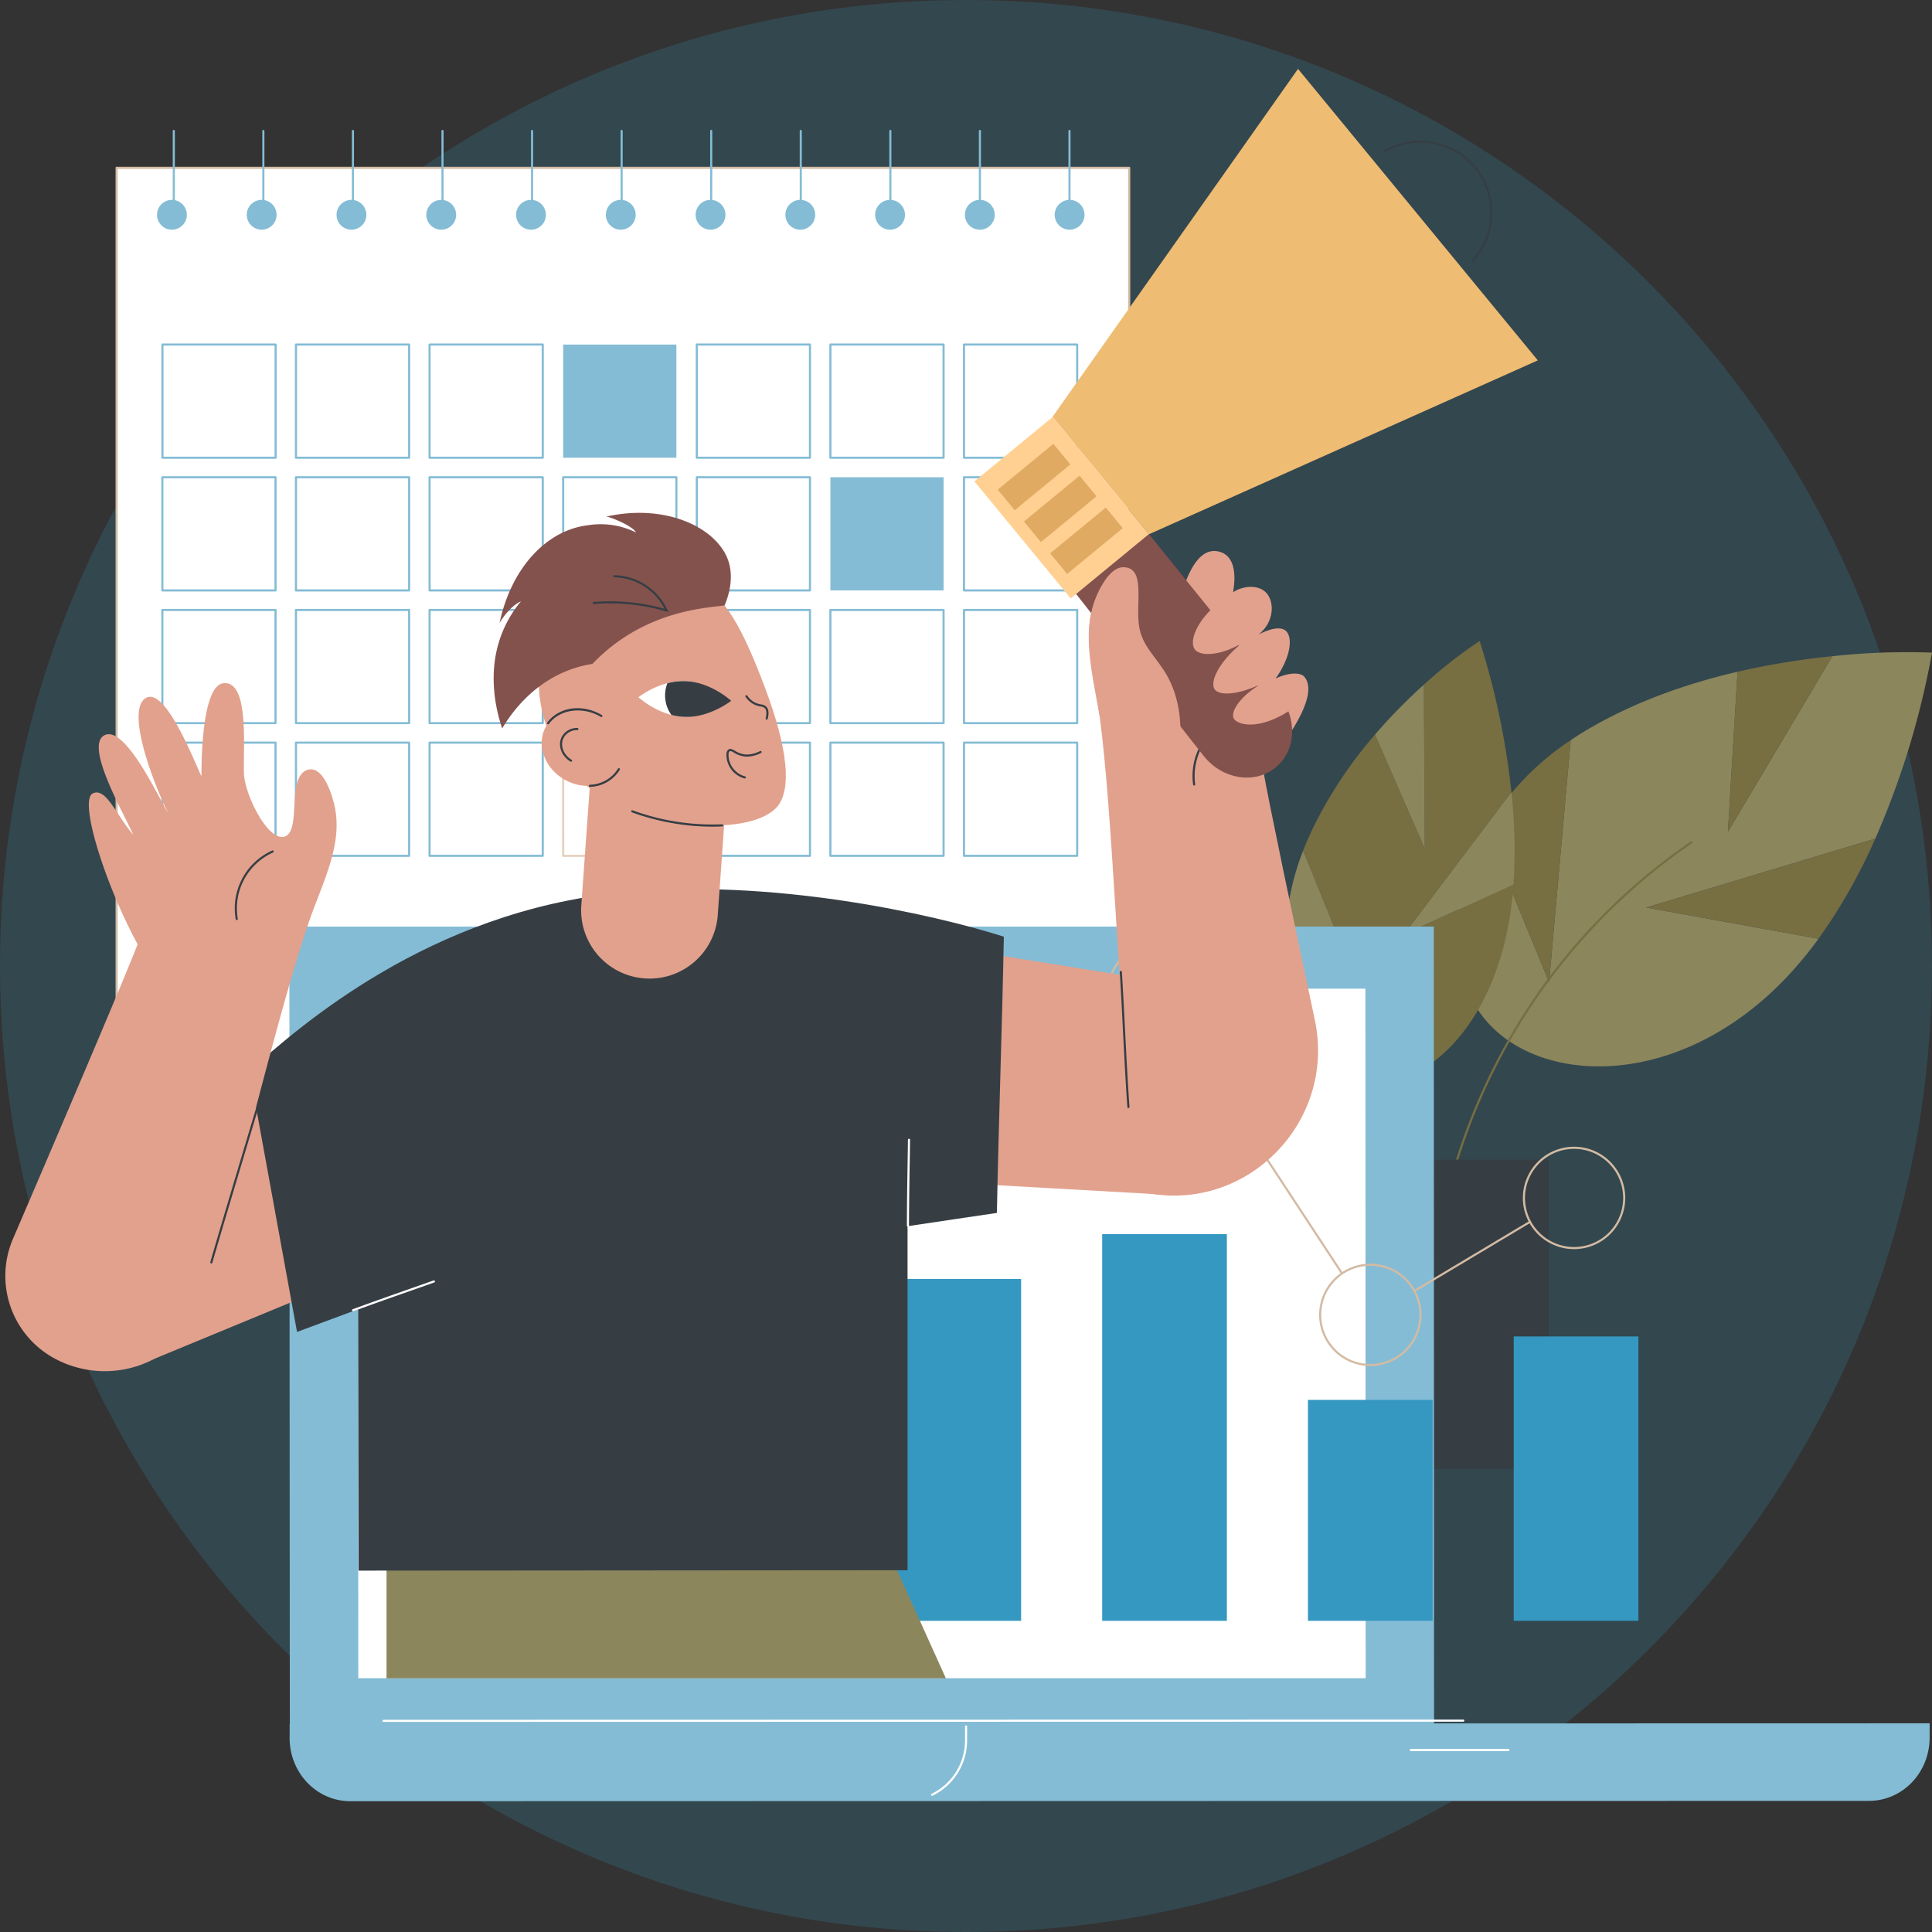 <svg id="Group_413" data-name="Group 413" xmlns="http://www.w3.org/2000/svg" xmlns:xlink="http://www.w3.org/1999/xlink" width="520" height="520" viewBox="0 0 520 520">
  <rect x="0" y="0" width="520" height="520" fill="#333333" stroke="none"/>
  <defs>
    <clipPath id="clip-path">
      <rect id="Rectangle_79" data-name="Rectangle 79" width="520" height="520" transform="translate(0)" fill="none"/>
    </clipPath>
  </defs>
  <g id="Group_412" data-name="Group 412" transform="translate(0)" clip-path="url(#clip-path)">
    <path id="Path_620" data-name="Path 620" d="M520,260c0,143.594-116.406,260-260,260S0,403.594,0,260,116.406,0,260,0,520,116.406,520,260" transform="translate(0)" fill="#3598c1" opacity="0.201"/>
    <path id="Path_621" data-name="Path 621" d="M1477.129,694.867l-46.359-8.416,61.649-18.544a222.952,222.952,0,0,0,15.263-50.065,188.5,188.5,0,0,0-26.815.967l-28.109,47.259L1455.335,623c-13.075,3.039-27,7.786-39.739,15.181q-2.688,1.56-5.158,3.235l-5.819,65.138-16.947-41.27c-10.914,18.8-10.11,39.29-.389,51.16,14.91,18.207,53.231,19.312,82.308-12.33a105.051,105.051,0,0,0,7.539-9.244" transform="translate(-987.681 -442.193)" fill="#8b865c"/>
    <path id="Path_622" data-name="Path 622" d="M1664.818,621.551a203.95,203.95,0,0,0-25.531,4.188l-2.578,43.07Z" transform="translate(-1171.634 -444.935)" fill="#776e42"/>
    <path id="Path_623" data-name="Path 623" d="M1430.425,701.1a73.7,73.7,0,0,0-22.767,23.867l16.948,41.27Z" transform="translate(-1007.668 -501.88)" fill="#776e42"/>
    <path id="Path_624" data-name="Path 624" d="M1605.69,821.3a148.6,148.6,0,0,0,15.289-26.96l-61.649,18.544Z" transform="translate(-1116.242 -568.626)" fill="#776e42"/>
    <path id="Path_625" data-name="Path 625" d="M1360.022,906.814a.275.275,0,0,1-.043,0,.284.284,0,0,1-.238-.324,163.966,163.966,0,0,1,26.557-67.365,161.912,161.912,0,0,1,42.1-42.1.284.284,0,0,1,.322.469,161.347,161.347,0,0,0-41.956,41.956,163.4,163.4,0,0,0-26.465,67.13.284.284,0,0,1-.281.241" transform="translate(-973.364 -570.507)" fill="#776e42"/>
    <path id="Path_626" data-name="Path 626" d="M1278.877,672.631l-29.441,13.421,28.882-38.257a207.568,207.568,0,0,0-8.552-40.684,125.737,125.737,0,0,0-15.014,11.768l.231,44.078-13.4-30.63a115.6,115.6,0,0,0-17.5,26.876q-1,2.184-1.835,4.356l19.162,47.119-23.951-21.309c.246,17.425,7.781,31.155,17.443,35.276,14.821,6.322,37.136-8.788,42.852-42.547.528-3.116.892-6.284,1.123-9.466" transform="translate(-871.514 -434.598)" fill="#776e42"/>
    <path id="Path_627" data-name="Path 627" d="M1315.534,648.524a146.344,146.344,0,0,0-13.166,13.447l13.4,30.631Z" transform="translate(-932.296 -464.244)" fill="#8b865c"/>
    <path id="Path_628" data-name="Path 628" d="M1222.233,805.76a69.118,69.118,0,0,0-4.789,25.81l23.951,21.31Z" transform="translate(-871.499 -576.801)" fill="#8b865c"/>
    <path id="Path_629" data-name="Path 629" d="M1359.437,775.123a142.643,142.643,0,0,0-.558-24.836L1330,788.544Z" transform="translate(-952.074 -537.091)" fill="#8b865c"/>
    <path id="Path_630" data-name="Path 630" d="M1306.413,927.928a.284.284,0,0,1-.269-.192,155.086,155.086,0,0,1-8.062-57.242,151.228,151.228,0,0,1,9.561-46.34.284.284,0,0,1,.532.2,150.651,150.651,0,0,0-9.525,46.166,154.524,154.524,0,0,0,8.032,57.03.284.284,0,0,1-.177.361.281.281,0,0,1-.092.015" transform="translate(-929.102 -589.837)" fill="#776e42"/>
    <rect id="Rectangle_67" data-name="Rectangle 67" width="75.653" height="83.26" transform="translate(341.22 312.097)" fill="#363e44"/>
    <rect id="Rectangle_68" data-name="Rectangle 68" width="272.542" height="270.93" transform="translate(31.386 45.172)" fill="#fff"/>
    <path id="Path_631" data-name="Path 631" d="M382.282,429.469H109.74a.284.284,0,0,1-.284-.284V158.254a.284.284,0,0,1,.284-.284H382.282a.284.284,0,0,1,.284.284v270.93a.284.284,0,0,1-.284.284M110.024,428.9H382V158.538H110.024Z" transform="translate(-78.354 -113.082)" fill="#d3bba3"/>
    <path id="Path_632" data-name="Path 632" d="M942.861,356.4H912.4a.284.284,0,0,1-.284-.284V325.653a.284.284,0,0,1,.284-.284h30.461a.284.284,0,0,1,.284.284v30.461a.284.284,0,0,1-.284.284m-30.177-.568h29.893V325.937H912.684Z" transform="translate(-652.935 -232.914)" fill="#84bcd5"/>
    <path id="Path_633" data-name="Path 633" d="M816.306,356.4H785.844a.284.284,0,0,1-.284-.284V325.653a.284.284,0,0,1,.284-.284h30.461a.284.284,0,0,1,.284.284v30.461a.284.284,0,0,1-.284.284m-30.177-.568h29.893V325.937H786.128Z" transform="translate(-562.341 -232.914)" fill="#84bcd5"/>
    <path id="Path_634" data-name="Path 634" d="M689.751,356.4H659.29a.284.284,0,0,1-.284-.284V325.653a.284.284,0,0,1,.284-.284h30.461a.284.284,0,0,1,.284.284v30.461a.284.284,0,0,1-.284.284m-30.177-.568h29.893V325.937H659.574Z" transform="translate(-471.747 -232.914)" fill="#84bcd5"/>
    <rect id="Rectangle_69" data-name="Rectangle 69" width="30.461" height="30.461" transform="translate(151.582 92.738)" fill="#84bcd5"/>
    <path id="Path_635" data-name="Path 635" d="M436.641,356.4H406.18a.284.284,0,0,1-.284-.284V325.653a.284.284,0,0,1,.284-.284h30.461a.284.284,0,0,1,.284.284v30.461a.284.284,0,0,1-.284.284m-30.177-.568h29.893V325.937H406.464Z" transform="translate(-290.559 -232.914)" fill="#84bcd5"/>
    <path id="Path_636" data-name="Path 636" d="M310.085,356.4H279.624a.284.284,0,0,1-.284-.284V325.653a.284.284,0,0,1,.284-.284h30.461a.284.284,0,0,1,.284.284v30.461a.284.284,0,0,1-.284.284m-30.177-.568H309.8V325.937H279.908Z" transform="translate(-199.965 -232.914)" fill="#84bcd5"/>
    <path id="Path_637" data-name="Path 637" d="M183.61,356.4H153.149a.284.284,0,0,1-.284-.284V325.653a.284.284,0,0,1,.284-.284H183.61a.284.284,0,0,1,.284.284v30.461a.284.284,0,0,1-.284.284m-30.177-.568h29.893V325.937H153.433Z" transform="translate(-109.428 -232.914)" fill="#84bcd5"/>
    <path id="Path_638" data-name="Path 638" d="M942.861,482.088H912.4a.284.284,0,0,1-.284-.284V451.343a.284.284,0,0,1,.284-.284h30.461a.284.284,0,0,1,.284.284V481.8a.284.284,0,0,1-.284.284m-30.177-.568h29.893V451.627H912.684Z" transform="translate(-652.935 -322.889)" fill="#84bcd5"/>
    <rect id="Rectangle_70" data-name="Rectangle 70" width="30.461" height="30.461" transform="translate(223.504 128.454)" fill="#84bcd5"/>
    <path id="Path_639" data-name="Path 639" d="M689.751,482.088H659.29a.284.284,0,0,1-.284-.284V451.343a.284.284,0,0,1,.284-.284h30.461a.284.284,0,0,1,.284.284V481.8a.284.284,0,0,1-.284.284m-30.177-.568h29.893V451.627H659.574Z" transform="translate(-471.747 -322.889)" fill="#84bcd5"/>
    <path id="Path_640" data-name="Path 640" d="M563.2,482.088H532.734a.284.284,0,0,1-.284-.284V451.343a.284.284,0,0,1,.284-.284H563.2a.284.284,0,0,1,.284.284V481.8a.284.284,0,0,1-.284.284m-30.177-.568h29.893V451.627H533.018Z" transform="translate(-381.153 -322.889)" fill="#84bcd5"/>
    <path id="Path_641" data-name="Path 641" d="M436.641,482.088H406.18a.284.284,0,0,1-.284-.284V451.343a.284.284,0,0,1,.284-.284h30.461a.284.284,0,0,1,.284.284V481.8a.284.284,0,0,1-.284.284m-30.177-.568h29.893V451.627H406.464Z" transform="translate(-290.559 -322.889)" fill="#84bcd5"/>
    <path id="Path_642" data-name="Path 642" d="M310.085,482.088H279.624a.284.284,0,0,1-.284-.284V451.343a.284.284,0,0,1,.284-.284h30.461a.284.284,0,0,1,.284.284V481.8a.284.284,0,0,1-.284.284m-30.177-.568H309.8V451.627H279.908Z" transform="translate(-199.965 -322.889)" fill="#84bcd5"/>
    <path id="Path_643" data-name="Path 643" d="M183.53,482.088H153.069a.284.284,0,0,1-.284-.284V451.343a.284.284,0,0,1,.284-.284H183.53a.284.284,0,0,1,.284.284V481.8a.284.284,0,0,1-.284.284m-30.177-.568h29.893V451.627H153.353Z" transform="translate(-109.371 -322.889)" fill="#84bcd5"/>
    <path id="Path_644" data-name="Path 644" d="M942.861,607.779H912.4a.284.284,0,0,1-.284-.284V577.034a.284.284,0,0,1,.284-.284h30.461a.284.284,0,0,1,.284.284V607.5a.284.284,0,0,1-.284.284m-30.177-.568h29.893V577.318H912.684Z" transform="translate(-652.935 -412.865)" fill="#84bcd5"/>
    <path id="Path_645" data-name="Path 645" d="M816.306,607.779H785.844a.284.284,0,0,1-.284-.284V577.034a.284.284,0,0,1,.284-.284h30.461a.284.284,0,0,1,.284.284V607.5a.284.284,0,0,1-.284.284m-30.177-.568h29.893V577.318H786.128Z" transform="translate(-562.341 -412.865)" fill="#84bcd5"/>
    <path id="Path_646" data-name="Path 646" d="M689.751,607.779H659.29a.284.284,0,0,1-.284-.284V577.034a.284.284,0,0,1,.284-.284h30.461a.284.284,0,0,1,.284.284V607.5a.284.284,0,0,1-.284.284m-30.177-.568h29.893V577.318H659.574Z" transform="translate(-471.747 -412.865)" fill="#84bcd5"/>
    <path id="Path_647" data-name="Path 647" d="M563.2,607.779H532.734a.284.284,0,0,1-.284-.284V577.034a.284.284,0,0,1,.284-.284H563.2a.284.284,0,0,1,.284.284V607.5a.284.284,0,0,1-.284.284m-30.177-.568h29.893V577.318H533.018Z" transform="translate(-381.153 -412.865)" fill="#e6d0be"/>
    <path id="Path_648" data-name="Path 648" d="M436.641,607.779H406.18a.284.284,0,0,1-.284-.284V577.034a.284.284,0,0,1,.284-.284h30.461a.284.284,0,0,1,.284.284V607.5a.284.284,0,0,1-.284.284m-30.177-.568h29.893V577.318H406.464Z" transform="translate(-290.559 -412.865)" fill="#84bcd5"/>
    <path id="Path_649" data-name="Path 649" d="M310.085,607.779H279.624a.284.284,0,0,1-.284-.284V577.034a.284.284,0,0,1,.284-.284h30.461a.284.284,0,0,1,.284.284V607.5a.284.284,0,0,1-.284.284m-30.177-.568H309.8V577.318H279.908Z" transform="translate(-199.965 -412.865)" fill="#84bcd5"/>
    <path id="Path_650" data-name="Path 650" d="M183.53,607.779H153.069a.284.284,0,0,1-.284-.284V577.034a.284.284,0,0,1,.284-.284H183.53a.284.284,0,0,1,.284.284V607.5a.284.284,0,0,1-.284.284m-30.177-.568h29.893V577.318H153.353Z" transform="translate(-109.371 -412.865)" fill="#84bcd5"/>
    <path id="Path_651" data-name="Path 651" d="M942.861,733.47H912.4a.284.284,0,0,1-.284-.284V702.725a.284.284,0,0,1,.284-.284h30.461a.284.284,0,0,1,.284.284v30.461a.284.284,0,0,1-.284.284m-30.177-.568h29.893V703.009H912.684Z" transform="translate(-652.935 -502.84)" fill="#84bcd5"/>
    <path id="Path_652" data-name="Path 652" d="M816.306,733.47H785.844a.284.284,0,0,1-.284-.284V702.725a.284.284,0,0,1,.284-.284h30.461a.284.284,0,0,1,.284.284v30.461a.284.284,0,0,1-.284.284m-30.177-.568h29.893V703.009H786.128Z" transform="translate(-562.341 -502.84)" fill="#84bcd5"/>
    <path id="Path_653" data-name="Path 653" d="M689.751,733.47H659.29a.284.284,0,0,1-.284-.284V702.725a.284.284,0,0,1,.284-.284h30.461a.284.284,0,0,1,.284.284v30.461a.284.284,0,0,1-.284.284m-30.177-.568h29.893V703.009H659.574Z" transform="translate(-471.747 -502.84)" fill="#84bcd5"/>
    <path id="Path_654" data-name="Path 654" d="M563.2,733.47H532.734a.284.284,0,0,1-.284-.284V702.725a.284.284,0,0,1,.284-.284H563.2a.284.284,0,0,1,.284.284v30.461a.284.284,0,0,1-.284.284m-30.177-.568h29.893V703.009H533.018Z" transform="translate(-381.153 -502.84)" fill="#e6d0be"/>
    <path id="Path_655" data-name="Path 655" d="M436.641,733.47H406.18a.284.284,0,0,1-.284-.284V702.725a.284.284,0,0,1,.284-.284h30.461a.284.284,0,0,1,.284.284v30.461a.284.284,0,0,1-.284.284m-30.177-.568h29.893V703.009H406.464Z" transform="translate(-290.559 -502.84)" fill="#84bcd5"/>
    <path id="Path_656" data-name="Path 656" d="M310.085,733.47H279.624a.284.284,0,0,1-.284-.284V702.725a.284.284,0,0,1,.284-.284h30.461a.284.284,0,0,1,.284.284v30.461a.284.284,0,0,1-.284.284m-30.177-.568H309.8V703.009H279.908Z" transform="translate(-199.965 -502.84)" fill="#84bcd5"/>
    <path id="Path_657" data-name="Path 657" d="M183.53,733.47H153.069a.284.284,0,0,1-.284-.284V702.725a.284.284,0,0,1,.284-.284H183.53a.284.284,0,0,1,.284.284v30.461a.284.284,0,0,1-.284.284m-30.177-.568h29.893V703.009H153.353Z" transform="translate(-109.371 -502.84)" fill="#84bcd5"/>
    <path id="Path_658" data-name="Path 658" d="M1007.034,193.344a4.012,4.012,0,1,1-4.012-4.012,4.012,4.012,0,0,1,4.012,4.012" transform="translate(-715.138 -135.533)" fill="#84bcd5"/>
    <path id="Path_659" data-name="Path 659" d="M922,193.344a4.012,4.012,0,1,1-4.012-4.012A4.012,4.012,0,0,1,922,193.344" transform="translate(-654.27 -135.533)" fill="#84bcd5"/>
    <path id="Path_660" data-name="Path 660" d="M836.977,193.344a4.012,4.012,0,1,1-4.012-4.012,4.012,4.012,0,0,1,4.012,4.012" transform="translate(-593.403 -135.533)" fill="#84bcd5"/>
    <path id="Path_661" data-name="Path 661" d="M751.948,193.344a4.012,4.012,0,1,1-4.012-4.012,4.012,4.012,0,0,1,4.012,4.012" transform="translate(-532.535 -135.533)" fill="#84bcd5"/>
    <path id="Path_662" data-name="Path 662" d="M666.92,193.344a4.012,4.012,0,1,1-4.012-4.012,4.012,4.012,0,0,1,4.012,4.012" transform="translate(-471.668 -135.533)" fill="#84bcd5"/>
    <path id="Path_663" data-name="Path 663" d="M581.891,193.344a4.012,4.012,0,1,1-4.012-4.012,4.012,4.012,0,0,1,4.012,4.012" transform="translate(-410.8 -135.533)" fill="#84bcd5"/>
    <path id="Path_664" data-name="Path 664" d="M496.863,193.344a4.012,4.012,0,1,1-4.012-4.012,4.012,4.012,0,0,1,4.012,4.012" transform="translate(-349.933 -135.533)" fill="#84bcd5"/>
    <path id="Path_665" data-name="Path 665" d="M411.834,193.344a4.012,4.012,0,1,1-4.012-4.012,4.012,4.012,0,0,1,4.012,4.012" transform="translate(-289.065 -135.533)" fill="#84bcd5"/>
    <path id="Path_666" data-name="Path 666" d="M326.806,193.344a4.012,4.012,0,1,1-4.012-4.012,4.012,4.012,0,0,1,4.012,4.012" transform="translate(-228.198 -135.533)" fill="#84bcd5"/>
    <path id="Path_667" data-name="Path 667" d="M241.777,193.344a4.012,4.012,0,1,1-4.012-4.012,4.012,4.012,0,0,1,4.012,4.012" transform="translate(-167.331 -135.533)" fill="#84bcd5"/>
    <path id="Path_668" data-name="Path 668" d="M156.749,193.344a4.012,4.012,0,1,1-4.012-4.012,4.012,4.012,0,0,1,4.012,4.012" transform="translate(-106.464 -135.533)" fill="#84bcd5"/>
    <path id="Path_669" data-name="Path 669" d="M164.622,124.047v0Z" transform="translate(-117.844 -88.799)" fill="#fff"/>
    <path id="Path_670" data-name="Path 670" d="M163.906,145.933a.284.284,0,0,1-.284-.284V123.331a.284.284,0,0,1,.568,0v22.317a.284.284,0,0,1-.284.284" transform="translate(-117.128 -88.083)" fill="#84bcd5"/>
    <path id="Path_671" data-name="Path 671" d="M249.462,124.047v0Z" transform="translate(-178.577 -88.799)" fill="#fff"/>
    <path id="Path_672" data-name="Path 672" d="M248.746,145.933a.284.284,0,0,1-.284-.284V123.331a.284.284,0,1,1,.568,0v22.317a.284.284,0,0,1-.284.284" transform="translate(-177.861 -88.083)" fill="#84bcd5"/>
    <path id="Path_673" data-name="Path 673" d="M334.3,124.047v0Z" transform="translate(-239.309 -88.799)" fill="#fff"/>
    <path id="Path_674" data-name="Path 674" d="M333.586,145.933a.284.284,0,0,1-.284-.284V123.331a.284.284,0,0,1,.568,0v22.317a.284.284,0,0,1-.284.284" transform="translate(-238.593 -88.083)" fill="#84bcd5"/>
    <path id="Path_675" data-name="Path 675" d="M419.141,124.047v0Z" transform="translate(-300.041 -88.799)" fill="#fff"/>
    <path id="Path_676" data-name="Path 676" d="M418.426,145.933a.284.284,0,0,1-.284-.284V123.331a.284.284,0,0,1,.568,0v22.317a.284.284,0,0,1-.284.284" transform="translate(-299.326 -88.083)" fill="#84bcd5"/>
    <path id="Path_677" data-name="Path 677" d="M503.981,124.047v0Z" transform="translate(-360.773 -88.799)" fill="#fff"/>
    <path id="Path_678" data-name="Path 678" d="M503.265,145.933a.284.284,0,0,1-.284-.284V123.331a.284.284,0,1,1,.568,0v22.317a.284.284,0,0,1-.284.284" transform="translate(-360.057 -88.083)" fill="#84bcd5"/>
    <path id="Path_679" data-name="Path 679" d="M588.821,124.047v0Z" transform="translate(-421.506 -88.799)" fill="#fff"/>
    <path id="Path_680" data-name="Path 680" d="M588.105,145.933a.284.284,0,0,1-.284-.284V123.331a.284.284,0,1,1,.568,0v22.317a.284.284,0,0,1-.284.284" transform="translate(-420.79 -88.083)" fill="#84bcd5"/>
    <path id="Path_681" data-name="Path 681" d="M673.661,124.047v0Z" transform="translate(-482.238 -88.799)" fill="#fff"/>
    <path id="Path_682" data-name="Path 682" d="M672.945,145.933a.284.284,0,0,1-.284-.284V123.331a.284.284,0,1,1,.568,0v22.317a.284.284,0,0,1-.284.284" transform="translate(-481.522 -88.083)" fill="#84bcd5"/>
    <path id="Path_683" data-name="Path 683" d="M758.5,124.047v0Z" transform="translate(-542.971 -88.799)" fill="#fff"/>
    <path id="Path_684" data-name="Path 684" d="M757.785,145.933a.284.284,0,0,1-.284-.284V123.331a.284.284,0,1,1,.568,0v22.317a.284.284,0,0,1-.284.284" transform="translate(-542.255 -88.083)" fill="#84bcd5"/>
    <path id="Path_685" data-name="Path 685" d="M843.341,124.047v0Z" transform="translate(-603.703 -88.799)" fill="#fff"/>
    <path id="Path_686" data-name="Path 686" d="M842.625,145.933a.284.284,0,0,1-.284-.284V123.331a.284.284,0,0,1,.568,0v22.317a.284.284,0,0,1-.284.284" transform="translate(-602.987 -88.083)" fill="#84bcd5"/>
    <path id="Path_687" data-name="Path 687" d="M928.18,124.047v0Z" transform="translate(-664.435 -88.799)" fill="#fff"/>
    <path id="Path_688" data-name="Path 688" d="M927.465,145.933a.284.284,0,0,1-.284-.284V123.331a.284.284,0,0,1,.568,0v22.317a.284.284,0,0,1-.284.284" transform="translate(-663.72 -88.083)" fill="#84bcd5"/>
    <path id="Path_689" data-name="Path 689" d="M1013.02,124.047v0Z" transform="translate(-725.167 -88.799)" fill="#fff"/>
    <path id="Path_690" data-name="Path 690" d="M1012.305,145.933a.284.284,0,0,1-.284-.284V123.331a.284.284,0,0,1,.568,0v22.317a.284.284,0,0,1-.284.284" transform="translate(-724.452 -88.083)" fill="#84bcd5"/>
    <path id="Path_691" data-name="Path 691" d="M582.194,1092.882H274.231c-.022,0-.128-215.2-.128-215.2H582.084a.04.04,0,0,1,.04.04s.08,215.162.07,215.162" transform="translate(-196.216 -628.285)" fill="#84bcd5"/>
    <path id="Path_692" data-name="Path 692" d="M610.3,1122.049H339.212a.035.035,0,0,1-.035-.034L339.1,936.457H610.2a.035.035,0,0,1,.035.034l.078,185.542a.016.016,0,0,1-.016.016" transform="translate(-242.743 -670.36)" fill="#fff"/>
    <path id="Path_693" data-name="Path 693" d="M274.334,1632.419l-.01,3.819c-.026,9.41,7.278,17.052,16.3,17.05,67.646-.015,341.359-.075,408.816-.092,8.985,0,16.269-7.584,16.294-16.953l.011-3.922Z" transform="translate(-196.374 -1168.492)" fill="#84bcd5"/>
    <path id="Path_694" data-name="Path 694" d="M882.156,1653.284a.284.284,0,0,1-.125-.539,15.932,15.932,0,0,0,8.984-14.354l.011-3.762a.284.284,0,0,1,.284-.283h0a.284.284,0,0,1,.283.285l-.011,3.762a16.5,16.5,0,0,1-9.3,14.862.284.284,0,0,1-.125.029" transform="translate(-631.285 -1169.942)" fill="#fff"/>
    <path id="Path_695" data-name="Path 695" d="M1361.882,1657.205h-26.274a.284.284,0,0,1,0-.568h26.274a.284.284,0,0,1,0,.568" transform="translate(-955.888 -1185.899)" fill="#fff"/>
    <path id="Path_696" data-name="Path 696" d="M362.605,1629.409a.284.284,0,1,1,0-.568l290.6-.063a.284.284,0,1,1,0,.568Z" transform="translate(-259.366 -1165.956)" fill="#fff"/>
    <path id="Path_697" data-name="Path 697" d="M1339.1,1175.49a.284.284,0,0,1-.146-.528l31.09-18.582a.284.284,0,0,1,.292.488l-31.09,18.581a.281.281,0,0,1-.145.04" transform="translate(-958.388 -827.763)" fill="#d3bba3"/>
    <path id="Path_698" data-name="Path 698" d="M1163.705,1043.265a.284.284,0,0,1-.238-.128l-42.123-64.128a.284.284,0,0,1,.475-.312l42.123,64.128a.284.284,0,0,1-.237.44" transform="translate(-802.678 -700.506)" fill="#d3bba3"/>
    <path id="Path_699" data-name="Path 699" d="M941.848,994.637a.284.284,0,0,1-.174-.509L974.4,968.846a.284.284,0,0,1,.347.45l-32.725,25.281a.28.28,0,0,1-.173.059" transform="translate(-674.016 -693.503)" fill="#d3bba3"/>
    <path id="Path_700" data-name="Path 700" d="M870.5,1067.554a13.778,13.778,0,1,1,13.778-13.778,13.794,13.794,0,0,1-13.778,13.778m0-26.988a13.21,13.21,0,1,0,13.21,13.21,13.225,13.225,0,0,0-13.21-13.21" transform="translate(-613.285 -744.479)" fill="#d3bba3"/>
    <path id="Path_701" data-name="Path 701" d="M1061.967,919.811a13.778,13.778,0,1,1,13.778-13.778,13.794,13.794,0,0,1-13.778,13.778m0-26.988a13.21,13.21,0,1,0,13.21,13.21,13.225,13.225,0,0,0-13.21-13.21" transform="translate(-750.343 -638.717)" fill="#d3bba3"/>
    <path id="Path_702" data-name="Path 702" d="M1263.276,1224.516a13.778,13.778,0,1,1,13.778-13.778,13.794,13.794,0,0,1-13.778,13.778m0-26.988a13.21,13.21,0,1,0,13.21,13.21,13.225,13.225,0,0,0-13.21-13.21" transform="translate(-894.449 -856.839)" fill="#d3bba3"/>
    <path id="Path_703" data-name="Path 703" d="M1456.263,1113.756a13.778,13.778,0,1,1,13.778-13.778,13.794,13.794,0,0,1-13.778,13.778m0-26.988a13.21,13.21,0,1,0,13.21,13.21,13.225,13.225,0,0,0-13.21-13.21" transform="translate(-1032.599 -777.552)" fill="#d3bba3"/>
    <rect id="Rectangle_71" data-name="Rectangle 71" width="33.56" height="92.019" transform="translate(241.273 344.228)" fill="#3598c1"/>
    <rect id="Rectangle_72" data-name="Rectangle 72" width="33.56" height="104.086" transform="translate(296.655 332.162)" fill="#3598c1"/>
    <rect id="Rectangle_73" data-name="Rectangle 73" width="33.56" height="59.466" transform="translate(352.037 376.782)" fill="#3598c1"/>
    <rect id="Rectangle_74" data-name="Rectangle 74" width="33.56" height="76.541" transform="translate(407.419 359.706)" fill="#3598c1"/>
    <path id="Path_704" data-name="Path 704" d="M516.674,1501.906H366.129V1467.05H500.94Z" transform="translate(-262.092 -1050.184)" fill="#8b865c"/>
    <path id="Path_705" data-name="Path 705" d="M69.842,1056.391l87.287-36.08-31.078-58.272-79.776,53.649Z" transform="translate(-33.126 -688.672)" fill="#e2a18d"/>
    <path id="Path_706" data-name="Path 706" d="M880.05,952.88l-92.122-5.2,3.741-65.935,94.928,15.2Z" transform="translate(-564.035 -631.192)" fill="#e2a18d"/>
    <path id="Path_707" data-name="Path 707" d="M236.245,891.124c13.6-12.084,48.333-42.844,99.978-48.014,40.417-4.046,83.907,5.774,103.079,11.853-.467,24.317-1.4,50.036-1.871,74.353-9.352,1.4-14.263,2.1-24.05,3.578v92.59l-147.748.11-.128-70.353-16.446,6.108Z" transform="translate(-169.115 -602.858)" fill="#363e44"/>
    <path id="Path_708" data-name="Path 708" d="M859.287,1102.306h0a.284.284,0,0,1-.283-.286c.034-7.214.095-10.849.171-15.45.036-2.189.076-4.572.117-7.639a.284.284,0,0,1,.284-.28h0a.284.284,0,0,1,.28.288c-.041,3.068-.081,5.451-.117,7.641-.076,4.6-.137,8.232-.171,15.443a.284.284,0,0,1-.284.283" transform="translate(-614.915 -772.15)" fill="#fff"/>
    <path id="Path_709" data-name="Path 709" d="M333.73,1221.123a.284.284,0,0,1-.1-.551c6.775-2.469,10.2-3.672,14.542-5.2,2.068-.726,4.319-1.516,7.213-2.543a.284.284,0,0,1,.19.536c-2.895,1.027-5.147,1.817-7.215,2.543-4.338,1.523-7.764,2.726-14.535,5.194a.282.282,0,0,1-.1.017" transform="translate(-238.696 -868.191)" fill="#fff"/>
    <path id="Path_710" data-name="Path 710" d="M1043.848,693.974c-4.843-59.3-6.024-101.623-9.5-127.755-1.561-11.73-5.362-23.175-.3-33.368,2.244-4.519,5.6-8.959,8.746-6.978,4.915,3.094-1.772,16.244,2.3,18.655,4.095,2.422,9.7-7.156,12.208-13.8,1.686-4.475,4.381-9.534,8.8-8.74,6.281,1.129,4.246,10.375,4.182,11,3.072-1.924,6.706-1.853,8.646-.109,2.589,2.329,2.6,8.036-1.748,11.485.612-.326,5.172-2.7,7.228-1.038,2.016,1.632,1.51,7.057-2.677,12.9,3.71-1.732,6.728-1.632,7.72-.482,2.783,3.224.607,10.864-11.1,24.934,1.44,8.375,8.443,41.624,13.93,67.418,5.924,27.85-19.015,52.734-46.747,46.283q-.839-.2-1.694-.41" transform="translate(-738.401 -373.605)" fill="#e2a18d"/>
    <path id="Path_711" data-name="Path 711" d="M1063,956.567a.284.284,0,0,1-.283-.264c-.449-6.189-.855-14.123-1.247-21.8-.279-5.462-.543-10.622-.8-14.569a.284.284,0,0,1,.567-.036c.253,3.951.516,9.113.8,14.576.392,7.67.8,15.6,1.247,21.784a.284.284,0,0,1-.263.3H1063" transform="translate(-759.283 -658.318)" fill="#363e44"/>
    <path id="Path_712" data-name="Path 712" d="M1130.024,697.757a.284.284,0,0,1-.281-.246,17.048,17.048,0,0,1,10.471-18.118.284.284,0,1,1,.216.525,16.481,16.481,0,0,0-10.124,17.518.284.284,0,0,1-.243.319l-.038,0" transform="translate(-808.617 -486.325)" fill="#363e44"/>
    <path id="Path_713" data-name="Path 713" d="M567.636,731.819h.012a18.4,18.4,0,0,0,19.579-17.054l2.893-40.619a18.4,18.4,0,0,0-36.712-2.621L550.5,712.144a18.4,18.4,0,0,0,17.132,19.675" transform="translate(-394.042 -468.475)" fill="#e2a18d"/>
    <path id="Path_714" data-name="Path 714" d="M524.884,544.423c1.28-.768,13.652-7.939,25.59-2.822,8.882,3.808,13.571,11.886,19.385,26.623,6.847,17.355,8.516,28.686,5.253,34.3-5.155,8.877-33.641,8.04-49.234-2.545-11.255-7.64-17.032-21.625-15.44-35.231,1.588-13.568,13.629-19.84,14.446-20.33" transform="translate(-365.209 -386.395)" fill="#e2a18d"/>
    <path id="Path_715" data-name="Path 715" d="M619.643,771.916a63.956,63.956,0,0,1-21.583-3.861.284.284,0,0,1,.2-.533,62.728,62.728,0,0,0,24.083,3.757.29.29,0,0,1,.3.269.285.285,0,0,1-.269.3q-1.345.069-2.727.069" transform="translate(-427.987 -549.416)" fill="#363e44"/>
    <path id="Path_716" data-name="Path 716" d="M604.742,649.482a22.894,22.894,0,0,0,8.852,4.773,16.131,16.131,0,0,0,3.437.519,4.825,4.825,0,1,0,.373-9.619,16.832,16.832,0,0,0-4.863.557q-.45.117-.883.251-.467.144-.911.3a23.153,23.153,0,0,0-6,3.214" transform="translate(-432.903 -461.825)" fill="#fff"/>
    <path id="Path_717" data-name="Path 717" d="M647.755,650.449s-5.4-5.026-12.29-5.292a16.822,16.822,0,0,0-4.875.561,8.994,8.994,0,0,0,.613,7.822c.145.248.3.484.467.714a16.147,16.147,0,0,0,3.422.523c6.89.267,12.662-4.327,12.662-4.327" transform="translate(-450.964 -461.825)" fill="#363e44"/>
    <path id="Path_718" data-name="Path 718" d="M711.712,665.029a.285.285,0,0,1-.276-.352c.321-1.294.253-2.2-.2-2.7a1.961,1.961,0,0,0-1.189-.493,6.629,6.629,0,0,1-1.452-.413,6.064,6.064,0,0,1-2.576-2.185.284.284,0,0,1,.467-.324,5.5,5.5,0,0,0,2.333,1.986,6.188,6.188,0,0,0,1.337.378,2.44,2.44,0,0,1,1.5.666c.593.648.706,1.732.336,3.222a.284.284,0,0,1-.276.216" transform="translate(-505.362 -471.342)" fill="#363e44"/>
    <path id="Path_719" data-name="Path 719" d="M692.959,717.364a.283.283,0,0,1-.079-.011,6.593,6.593,0,0,1-4.857-6.812,1.4,1.4,0,0,1,.531-.965c.526-.361,1.126-.024,1.821.367a5.84,5.84,0,0,0,3.233.975,8.052,8.052,0,0,0,3.464-.935.284.284,0,0,1,.266.5,8.622,8.622,0,0,1-3.71,1,6.421,6.421,0,0,1-3.531-1.048c-.63-.354-1-.547-1.221-.394a.882.882,0,0,0-.293.594,6.032,6.032,0,0,0,4.456,6.17.284.284,0,0,1-.079.557" transform="translate(-492.488 -507.837)" fill="#363e44"/>
    <path id="Path_720" data-name="Path 720" d="M529.127,673.658c5.4,3.211,7.518,9.623,4.726,14.32s-9.435,5.9-14.837,2.691-7.518-9.623-4.725-14.32,9.435-5.9,14.837-2.691" transform="translate(-367.271 -480.948)" fill="#e2a18d"/>
    <path id="Path_721" data-name="Path 721" d="M558.094,732.623a.284.284,0,0,1-.016-.568,9.166,9.166,0,0,0,7.566-4.333.284.284,0,0,1,.488.29,9.724,9.724,0,0,1-8.022,4.61h-.016" transform="translate(-399.307 -520.838)" fill="#363e44"/>
    <path id="Path_722" data-name="Path 722" d="M518.419,675.127a.284.284,0,0,1-.228-.453c3.163-4.26,9.49-5.129,14.716-2.023a.284.284,0,0,1-.29.489c-4.894-2.909-11.03-2.086-13.969,1.873a.284.284,0,0,1-.228.115" transform="translate(-370.905 -480.186)" fill="#363e44"/>
    <path id="Path_723" data-name="Path 723" d="M533.412,698.628a.281.281,0,0,1-.145-.04c-2.575-1.531-3.579-4.612-2.237-6.869a4.627,4.627,0,0,1,4.084-2.17.284.284,0,0,1,0,.568h-.018a4.065,4.065,0,0,0-3.577,1.892c-1.181,1.988-.267,4.72,2.039,6.09a.284.284,0,0,1-.146.529" transform="translate(-379.71 -493.611)" fill="#363e44"/>
    <path id="Path_724" data-name="Path 724" d="M494.17,526.431c13.873-14.5,30.712-15.027,35.585-15.747,2.7-6.511,1.45-10.8.881-12.327-3.252-8.743-16.89-15.14-32.711-11.578,1.238.149,7.132,2.553,7.969,4.271a21.46,21.46,0,0,0-12.943-1.937c-11.106,1.312-20.656,11.485-23.774,26.327.421-.877,2.95-4.623,5.768-5.855a31.5,31.5,0,0,0-4.315,6.736c-5.494,11.633-2.143,23.363-.748,27.472,1.8-3,9.2-15,24.29-17.361" transform="translate(-334.72 -347.741)" fill="#84524d"/>
    <path id="Path_725" data-name="Path 725" d="M581.721,554.758l-.6-.176a53.848,53.848,0,0,0-19.508-1.99.288.288,0,0,1-.306-.26.284.284,0,0,1,.26-.306,54.41,54.41,0,0,1,19.1,1.835,15.58,15.58,0,0,0-13.478-8.471.284.284,0,0,1-.277-.292.29.29,0,0,1,.292-.276,16.154,16.154,0,0,1,14.257,9.368Z" transform="translate(-401.808 -390.008)" fill="#363e44"/>
    <path id="Path_726" data-name="Path 726" d="M19.155,829.274A28.358,28.358,0,0,0,59.2,811.342c12.3-44.992,20.2-78.282,27.454-99.629,3.807-11.2,9.755-21.694,6.767-32.675-1.325-4.868-3.755-9.875-7.227-8.542-5.422,2.082-1.412,16.279-5.877,17.854-4.487,1.582-10.825-11.294-11.014-16.9-.249-7.362,1.466-24.921-5.443-24.357-6.36.519-5.959,24.421-6.017,25.046-2.284-4.907-9.682-23.738-14.8-21.134-6.123,3.114,2.751,25.042,5.829,30.955-1.644-2.125-11.327-23.842-17.123-20.852-5.341,2.755,4.782,20.225,7.756,26.773-4.545-5.181-7.28-12.826-10.886-11.125-3.852,1.817,3.3,24.531,12.056,40.6C36.905,727.2,17.335,772.9,7.146,796.611A25.247,25.247,0,0,0,18.5,828.938q.322.169.652.336" transform="translate(-3.637 -463.213)" fill="#e2a18d"/>
    <path id="Path_727" data-name="Path 727" d="M199.451,1061.89a.285.285,0,0,1-.273-.363c1.954-6.827,7.022-23.743,11.093-37.336,2.026-6.762,3.775-12.6,4.673-15.639a.284.284,0,0,1,.545.161c-.9,3.037-2.647,8.878-4.673,15.641-4.071,13.591-9.138,30.505-11.091,37.329a.284.284,0,0,1-.273.206" transform="translate(-142.573 -721.824)" fill="#363e44"/>
    <path id="Path_728" data-name="Path 728" d="M222.959,824.3a.284.284,0,0,1-.28-.236,17.048,17.048,0,0,1,9.824-18.477.284.284,0,1,1,.235.517,16.482,16.482,0,0,0-9.5,17.864.284.284,0,0,1-.232.328.306.306,0,0,1-.048,0" transform="translate(-159.234 -576.662)" fill="#363e44"/>
    <path id="Path_729" data-name="Path 729" d="M1058.887,551.605h0c-5.594,4.515-14.195,3.139-19.209-3.074l-39.985-50.754,19.668-15.874,40.576,50.277c5.014,6.213,4.544,14.909-1.051,19.425" transform="translate(-715.627 -344.97)" fill="#84524d"/>
    <path id="Path_730" data-name="Path 730" d="M1334.619,166.239a.284.284,0,0,1-.213-.472,18.843,18.843,0,0,0-23.14-29.215.284.284,0,0,1-.269-.5,19.411,19.411,0,0,1,23.835,30.091.283.283,0,0,1-.213.1" transform="translate(-938.366 -95.643)" fill="#363e44"/>
    <path id="Path_731" data-name="Path 731" d="M996.967,158.905l25.989,31.589,104.627-46.787L1063.04,65.255Z" transform="translate(-713.676 -46.713)" fill="#efbc73"/>
    <rect id="Rectangle_75" data-name="Rectangle 75" width="27.273" height="40.798" transform="translate(262.264 129.561) rotate(-39.444)" fill="#ffd092"/>
    <rect id="Rectangle_76" data-name="Rectangle 76" width="19.399" height="7.187" transform="matrix(0.772, -0.635, 0.635, 0.772, 282.652, 148.927)" fill="#e0aa63"/>
    <rect id="Rectangle_77" data-name="Rectangle 77" width="19.399" height="7.187" transform="matrix(0.772, -0.635, 0.635, 0.772, 275.599, 140.353)" fill="#e0aa63"/>
    <rect id="Rectangle_78" data-name="Rectangle 78" width="19.399" height="7.187" transform="matrix(0.772, -0.635, 0.635, 0.772, 268.545, 131.779)" fill="#e0aa63"/>
    <path id="Path_732" data-name="Path 732" d="M1136.88,571.212c-6.009,4.641-7.988,10.4-6.444,12.466,1.415,1.9,6.583,1.755,12.061-1.32a.066.066,0,0,1,.074.11c-5.772,4.82-8.13,10.035-6.778,11.965,1.233,1.76,6.027,1.47,11.507-1a.067.067,0,0,1,.063.118c-4.938,3.127-7.294,6.965-6.458,8.676.886,1.813,7.024,3.576,16.139-2.8Z" transform="translate(-808.86 -408.9)" fill="#e2a18d"/>
    <path id="Path_733" data-name="Path 733" d="M1034.167,577.2c-2.384-13.261-5-23.682-.3-33.367,1.437-2.958,3.856-6.678,6.8-6.587,5.847.181,3.284,9.131,4.078,15.481.74,5.918,4.9,8.714,7.781,14.052,2.264,4.2,4.461,10.988,2.894,21.7Z" transform="translate(-738.22 -384.581)" fill="#e2a18d"/>
  </g>
</svg>
